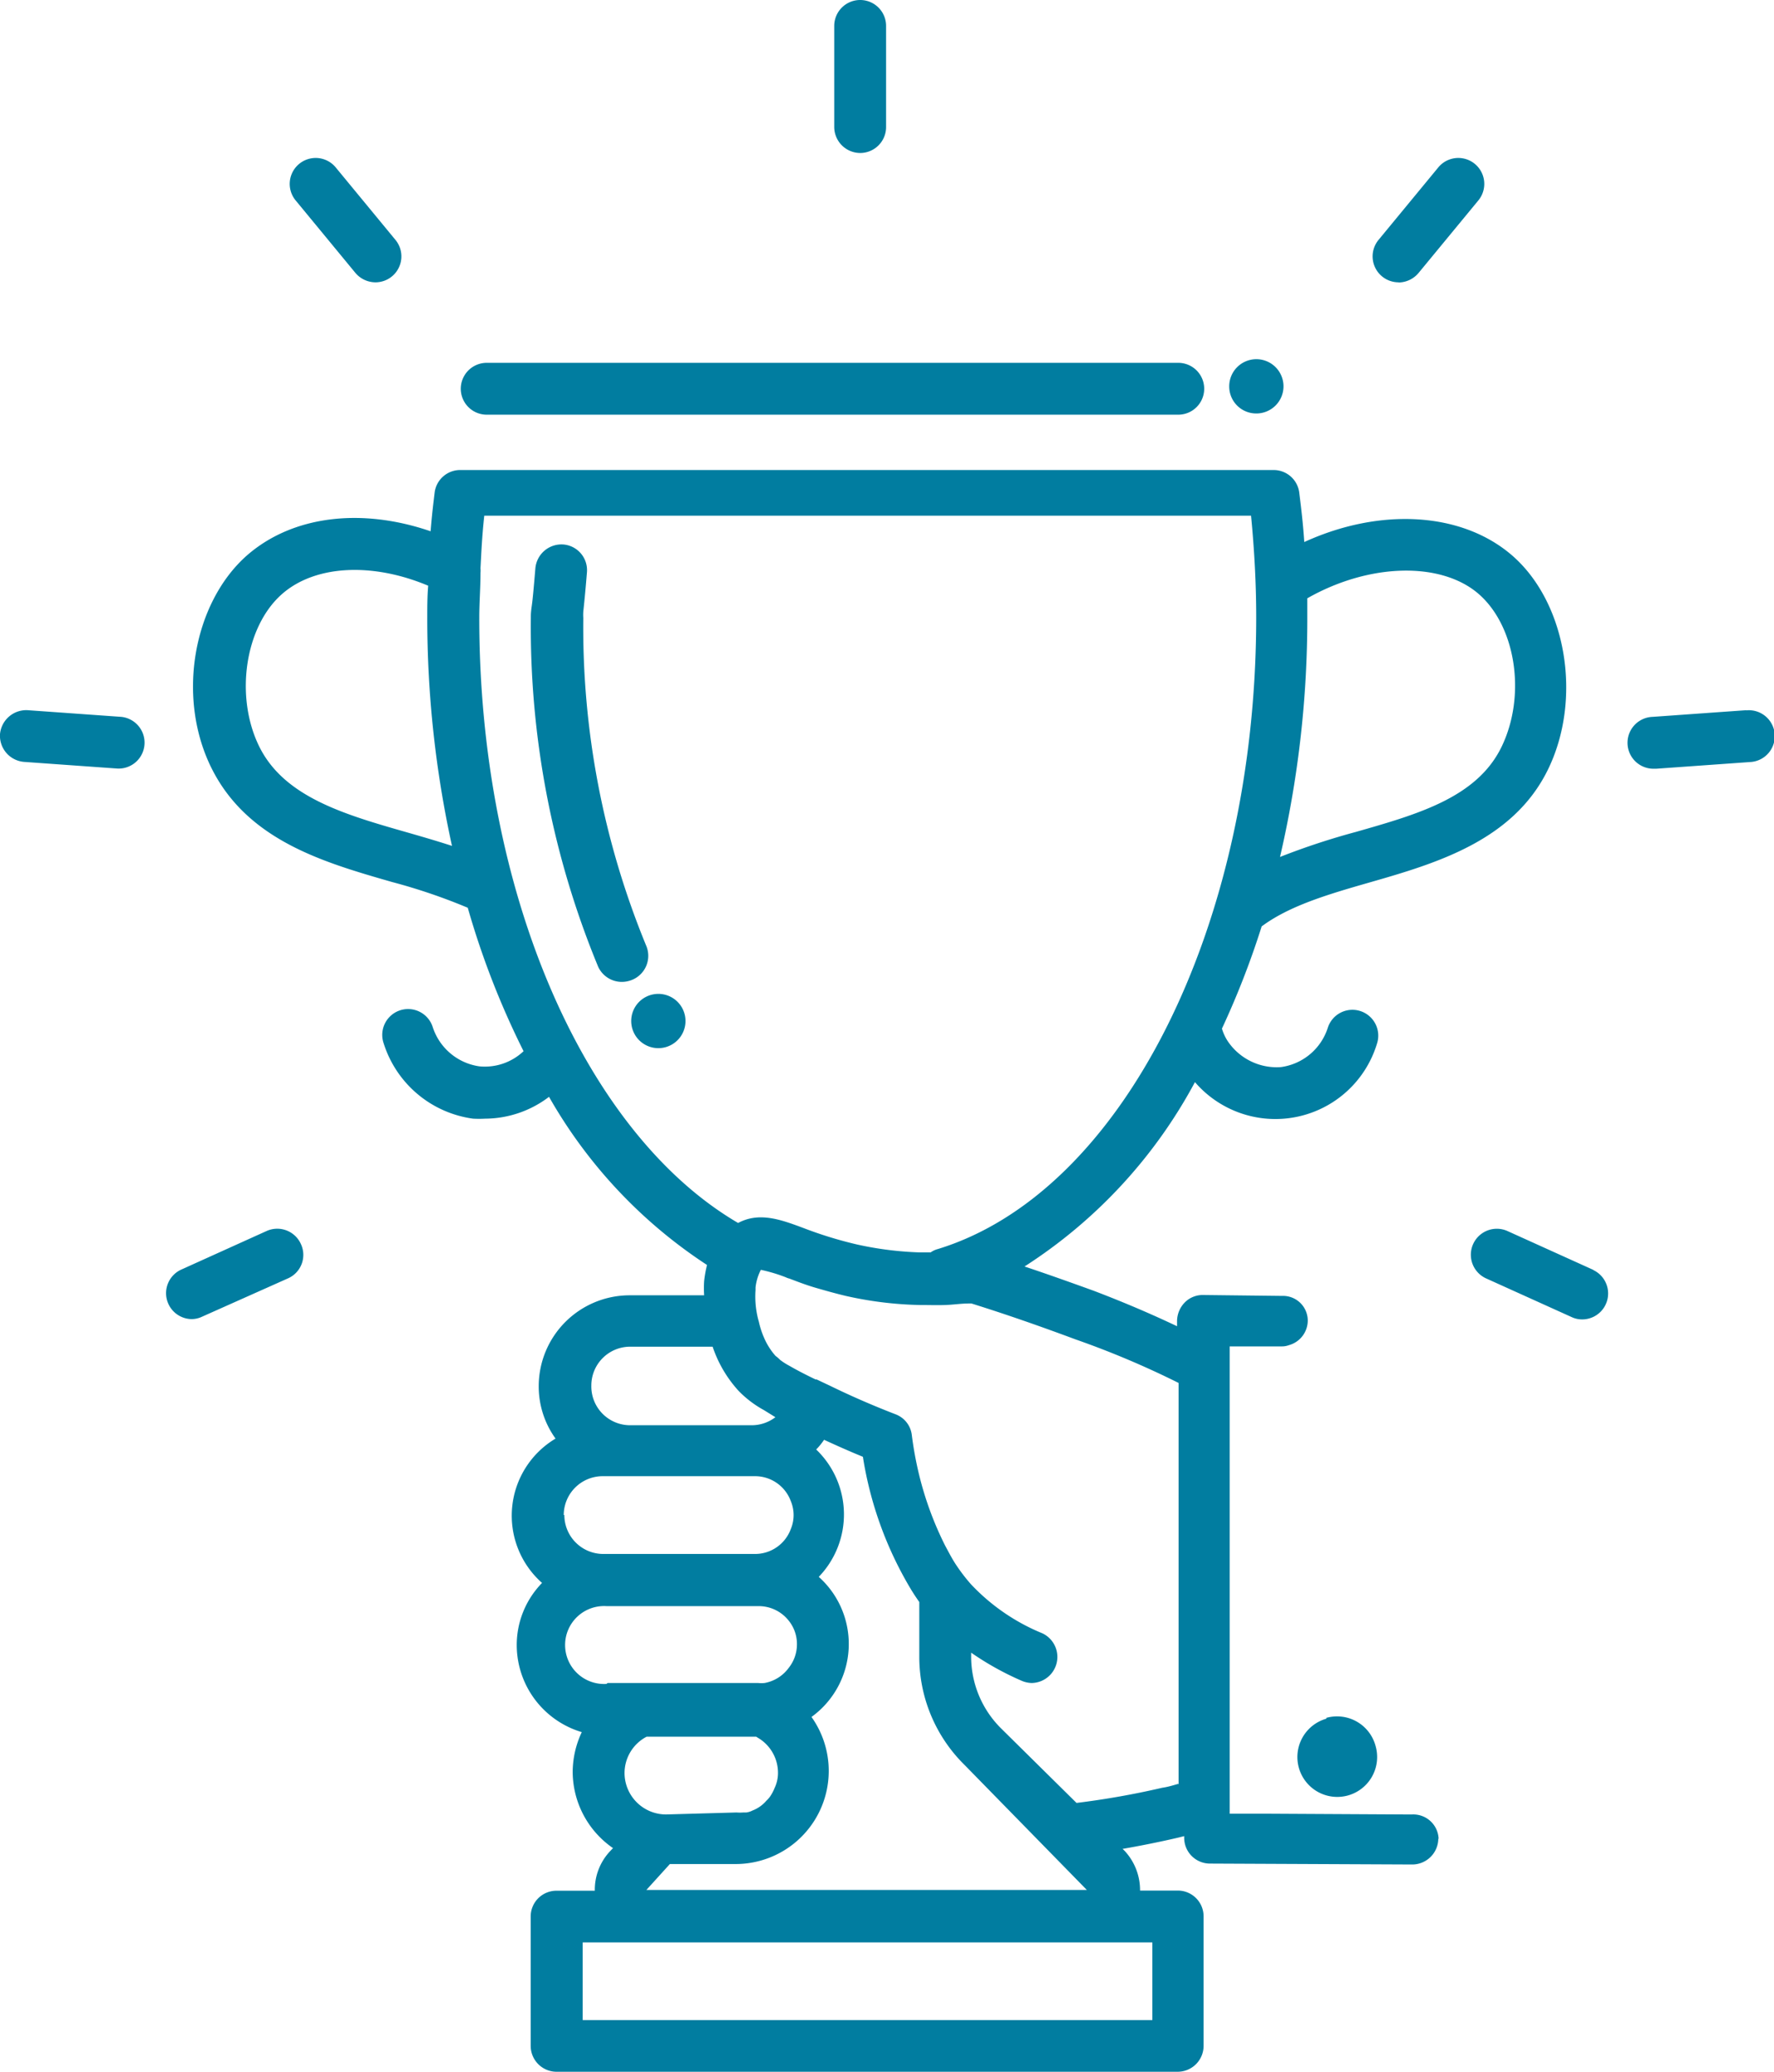 <svg id="Layer_1" data-name="Layer 1" xmlns="http://www.w3.org/2000/svg" width="117" height="136.65" viewBox="0 0 117 136.65"><path d="M41.7,64.62a1.8,1.8,0,0,1-.68.14,1.72,1.72,0,0,1-1.57-1,58.65,58.65,0,0,1-4.44-23c0-.22,0-.37.06-.79s.12-1.06.24-2.5a1.73,1.73,0,0,1,1.84-1.56,1.7,1.7,0,0,1,1.56,1.84c-.12,1.49-.2,2.19-.24,2.59a2.82,2.82,0,0,0,0,.42,55.11,55.11,0,0,0,4.16,21.64A1.71,1.71,0,0,1,41.7,64.62Zm1.72.93a1.79,1.79,0,1,0,1.79,1.79A1.79,1.79,0,0,0,43.42,65.55ZM82.86,27.27a1.79,1.79,0,1,0-1.79-1.78A1.78,1.78,0,0,0,82.86,27.27Zm12,94a1.72,1.72,0,0,1-1.71,1.7h0l-13.35-.06a1.7,1.7,0,0,1-1.7-1.7v-.11l-.4.1c-1.11.26-2.54.55-3.66.74l.15.15a3.81,3.81,0,0,1,1,2.6h2.48a1.7,1.7,0,0,1,1.71,1.71v8.53a1.71,1.71,0,0,1-1.71,1.71h-41A1.71,1.71,0,0,1,35,134.94v-8.53a1.7,1.7,0,0,1,1.71-1.71h2.52a3.71,3.71,0,0,1,1-2.6l.2-.21a6.14,6.14,0,0,1-2.66-5,6.2,6.2,0,0,1,.6-2.65,6,6,0,0,1-4.29-5.72,5.86,5.86,0,0,1,1.67-4.12,5.92,5.92,0,0,1,.89-9.52,5.87,5.87,0,0,1-1.11-3.45,6,6,0,0,1,6-6h4.91a7.08,7.08,0,0,1,0-.94,7.74,7.74,0,0,1,.19-1.06A32.3,32.3,0,0,1,36.21,72.34,7,7,0,0,1,32,73.78a7.31,7.31,0,0,1-.8,0A7.2,7.2,0,0,1,25.3,68.8a1.7,1.7,0,0,1,3.23-1.09,3.8,3.8,0,0,0,3.09,2.62,3.71,3.71,0,0,0,2.91-1,54.73,54.73,0,0,1-3.68-9.46,38.11,38.11,0,0,0-5-1.7C21.4,56.89,16.4,55.46,14,50.76s-1.27-11,2.3-14.14c3-2.61,7.53-3.15,12.1-1.58.08-1,.15-1.6.27-2.59A1.7,1.7,0,0,1,30.4,31H84a1.7,1.7,0,0,1,1.69,1.5c.15,1.21.25,2.06.33,3.25,5-2.29,10.42-2,13.75.92,3.57,3.14,4.6,9.48,2.3,14.13s-7.34,6.14-11.74,7.4c-2.72.78-5.28,1.53-7.12,2.9a55.51,55.51,0,0,1-2.62,6.74,3.09,3.09,0,0,0,.39.84,3.89,3.89,0,0,0,3.49,1.7,3.78,3.78,0,0,0,3.11-2.62,1.7,1.7,0,1,1,3.23,1.09,7,7,0,0,1-12,2.52A32.92,32.92,0,0,1,67.57,83.53c1.53.51,3.07,1.06,4.56,1.6,2.39.91,4.17,1.71,5.5,2.34v-.34a1.78,1.78,0,0,1,.51-1.23,1.66,1.66,0,0,1,1.21-.49l5.21.06a1.63,1.63,0,0,1,1.69,1.64A1.69,1.69,0,0,1,85,88.72a1.26,1.26,0,0,1-.43.08l-3.47,0,0,5.23,0,25.59h2.32l9.3.05h.42A1.67,1.67,0,0,1,94.88,121.28ZM86.22,39.46c0,.42,0,.85,0,1.26a69.39,69.39,0,0,1-1.8,15.8,46.67,46.67,0,0,1,5-1.65c4.09-1.17,8-2.27,9.62-5.63s.95-7.9-1.5-10.05S90.35,37.11,86.22,39.46ZM29.81,55.79a69.88,69.88,0,0,1-1.63-15.07c0-.68,0-1.39.06-2.09-3.68-1.55-7.46-1.37-9.64.55-2.45,2.15-3.13,6.76-1.5,10.06s5.55,4.46,9.65,5.63C27.76,55.16,28.8,55.46,29.81,55.79ZM48.68,80.66c1.4-.75,2.83-.22,4.33.34a26.64,26.64,0,0,0,3.52,1.08,22.33,22.33,0,0,0,4.1.52c.24,0,.5,0,.75,0a1.45,1.45,0,0,1,.47-.22c12.16-3.72,21-21.25,21-41.68,0-2.17-.12-4.41-.34-6.69H31.94c-.07.61-.12,1.23-.16,1.84s-.06,1.09-.09,1.63a1.51,1.51,0,0,1,0,.3c0,1-.08,2-.08,2.92C31.59,58.88,38.58,74.75,48.68,80.66ZM39,91.38A2.56,2.56,0,0,0,41.52,94H49.6a2.58,2.58,0,0,0,1.54-.53L50.38,93a7,7,0,0,1-1.67-1.27A8.16,8.16,0,0,1,47,88.82h-5.5A2.56,2.56,0,0,0,39,91.38Zm-1.78,8.54a2.57,2.57,0,0,0,2.56,2.57h10a2.51,2.51,0,0,0,2.37-1.63,2.4,2.4,0,0,0,0-1.87,2.51,2.51,0,0,0-2.37-1.63h-10A2.57,2.57,0,0,0,37.18,99.92ZM40.07,111H50a2,2,0,0,0,.43,0,2.53,2.53,0,0,0,1.59-1,2.49,2.49,0,0,0,.54-1.55,2.44,2.44,0,0,0-.51-1.52,2.52,2.52,0,0,0-2.05-1h-10a2.57,2.57,0,1,0,0,5.13Zm8.5,8.54a3.14,3.14,0,0,0,.45,0l.19,0a1.21,1.21,0,0,0,.42-.13,2.28,2.28,0,0,0,.91-.64,2.1,2.1,0,0,0,.24-.27,2.73,2.73,0,0,0,.3-.56,2.32,2.32,0,0,0,.23-1,2.68,2.68,0,0,0-1.17-2.23l-.27-.17H42.65a2.71,2.71,0,0,0-1.46,2.4,2.74,2.74,0,0,0,2.74,2.73ZM76,128.11H38.43v5.12H76Zm-4.27-3.41-8.1-8.28a10,10,0,0,1-3-7.2v-3.56c-.19-.27-.37-.54-.54-.82a24.32,24.32,0,0,1-3.18-8.76c-.86-.35-1.71-.73-2.56-1.12a4.55,4.55,0,0,1-.52.64A5.93,5.93,0,0,1,54,104a5.94,5.94,0,0,1-.48,9.24,6.14,6.14,0,0,1-5,9.7H44.18l-1.55,1.71H71.74Zm6-7V91.21a58.34,58.34,0,0,0-6.79-2.87c-2.23-.83-4.53-1.64-6.87-2.37l-.17,0c-.51,0-1,.08-1.54.1s-1.14,0-1.71,0a24.29,24.29,0,0,1-4.87-.6c-.71-.17-1.38-.36-2-.54s-1.21-.41-1.71-.6a1.25,1.25,0,0,1-.25-.09,10.53,10.53,0,0,0-1.64-.49,3.37,3.37,0,0,0-.35,1.16s0,.1,0,.17a6,6,0,0,0,.22,2.1,5.72,5.72,0,0,0,.32,1,4.55,4.55,0,0,0,.78,1.25,1.87,1.87,0,0,1,.3.26,4.64,4.64,0,0,0,.63.4c.45.26,1,.55,1.71.89l.07,0,.89.42c1.41.69,2.87,1.32,4.32,1.88a1.67,1.67,0,0,1,1.07,1.4,23.86,23.86,0,0,0,.48,2.6,22,22,0,0,0,1.71,4.65c.21.39.41.78.65,1.16a11.71,11.71,0,0,0,1.06,1.4,13.43,13.43,0,0,0,4.7,3.23,1.72,1.72,0,0,1-.69,3.28,1.78,1.78,0,0,1-.7-.16A19.25,19.25,0,0,1,64.05,109v.24a6.67,6.67,0,0,0,2,4.78L71,118.91a54.18,54.18,0,0,0,5.65-1C77,117.86,77.34,117.76,77.71,117.65Zm9.76-4.35a2.63,2.63,0,1,0,3.24,1.83A2.63,2.63,0,0,0,87.47,113.3Zm-55.37-86H77.71a1.71,1.71,0,1,0,0-3.42H32.1a1.71,1.71,0,0,0,0,3.42Zm73,56.42L99.44,81.2A1.71,1.71,0,0,0,98,84.31l5.64,2.55a1.62,1.62,0,0,0,.7.16,1.71,1.71,0,0,0,.71-3.27ZM92.24,18.63A1.74,1.74,0,0,0,93.56,18l3.94-4.78a1.71,1.71,0,1,0-2.64-2.18l-3.94,4.78a1.71,1.71,0,0,0,1.32,2.8Zm22.93,28.21-6.18.44a1.71,1.71,0,0,0,.12,3.42h.13l6.17-.44a1.71,1.71,0,1,0-.24-3.41ZM56.73,10.09a1.71,1.71,0,0,0,1.71-1.71V1.71a1.71,1.71,0,1,0-3.42,0V8.38A1.72,1.72,0,0,0,56.73,10.09ZM17.56,81.2l-5.64,2.55A1.71,1.71,0,0,0,12.63,87a1.62,1.62,0,0,0,.7-.16L19,84.31a1.69,1.69,0,0,0,.85-2.25A1.71,1.71,0,0,0,17.56,81.2ZM23.44,18a1.74,1.74,0,0,0,1.32.62,1.71,1.71,0,0,0,1.32-2.8l-3.94-4.78a1.71,1.71,0,0,0-2.64,2.18ZM8,47.28l-6.17-.44A1.74,1.74,0,0,0,0,48.42a1.73,1.73,0,0,0,1.59,1.83l6.17.44h.12A1.71,1.71,0,0,0,8,47.28Z" style="fill:#017da0"/></svg>